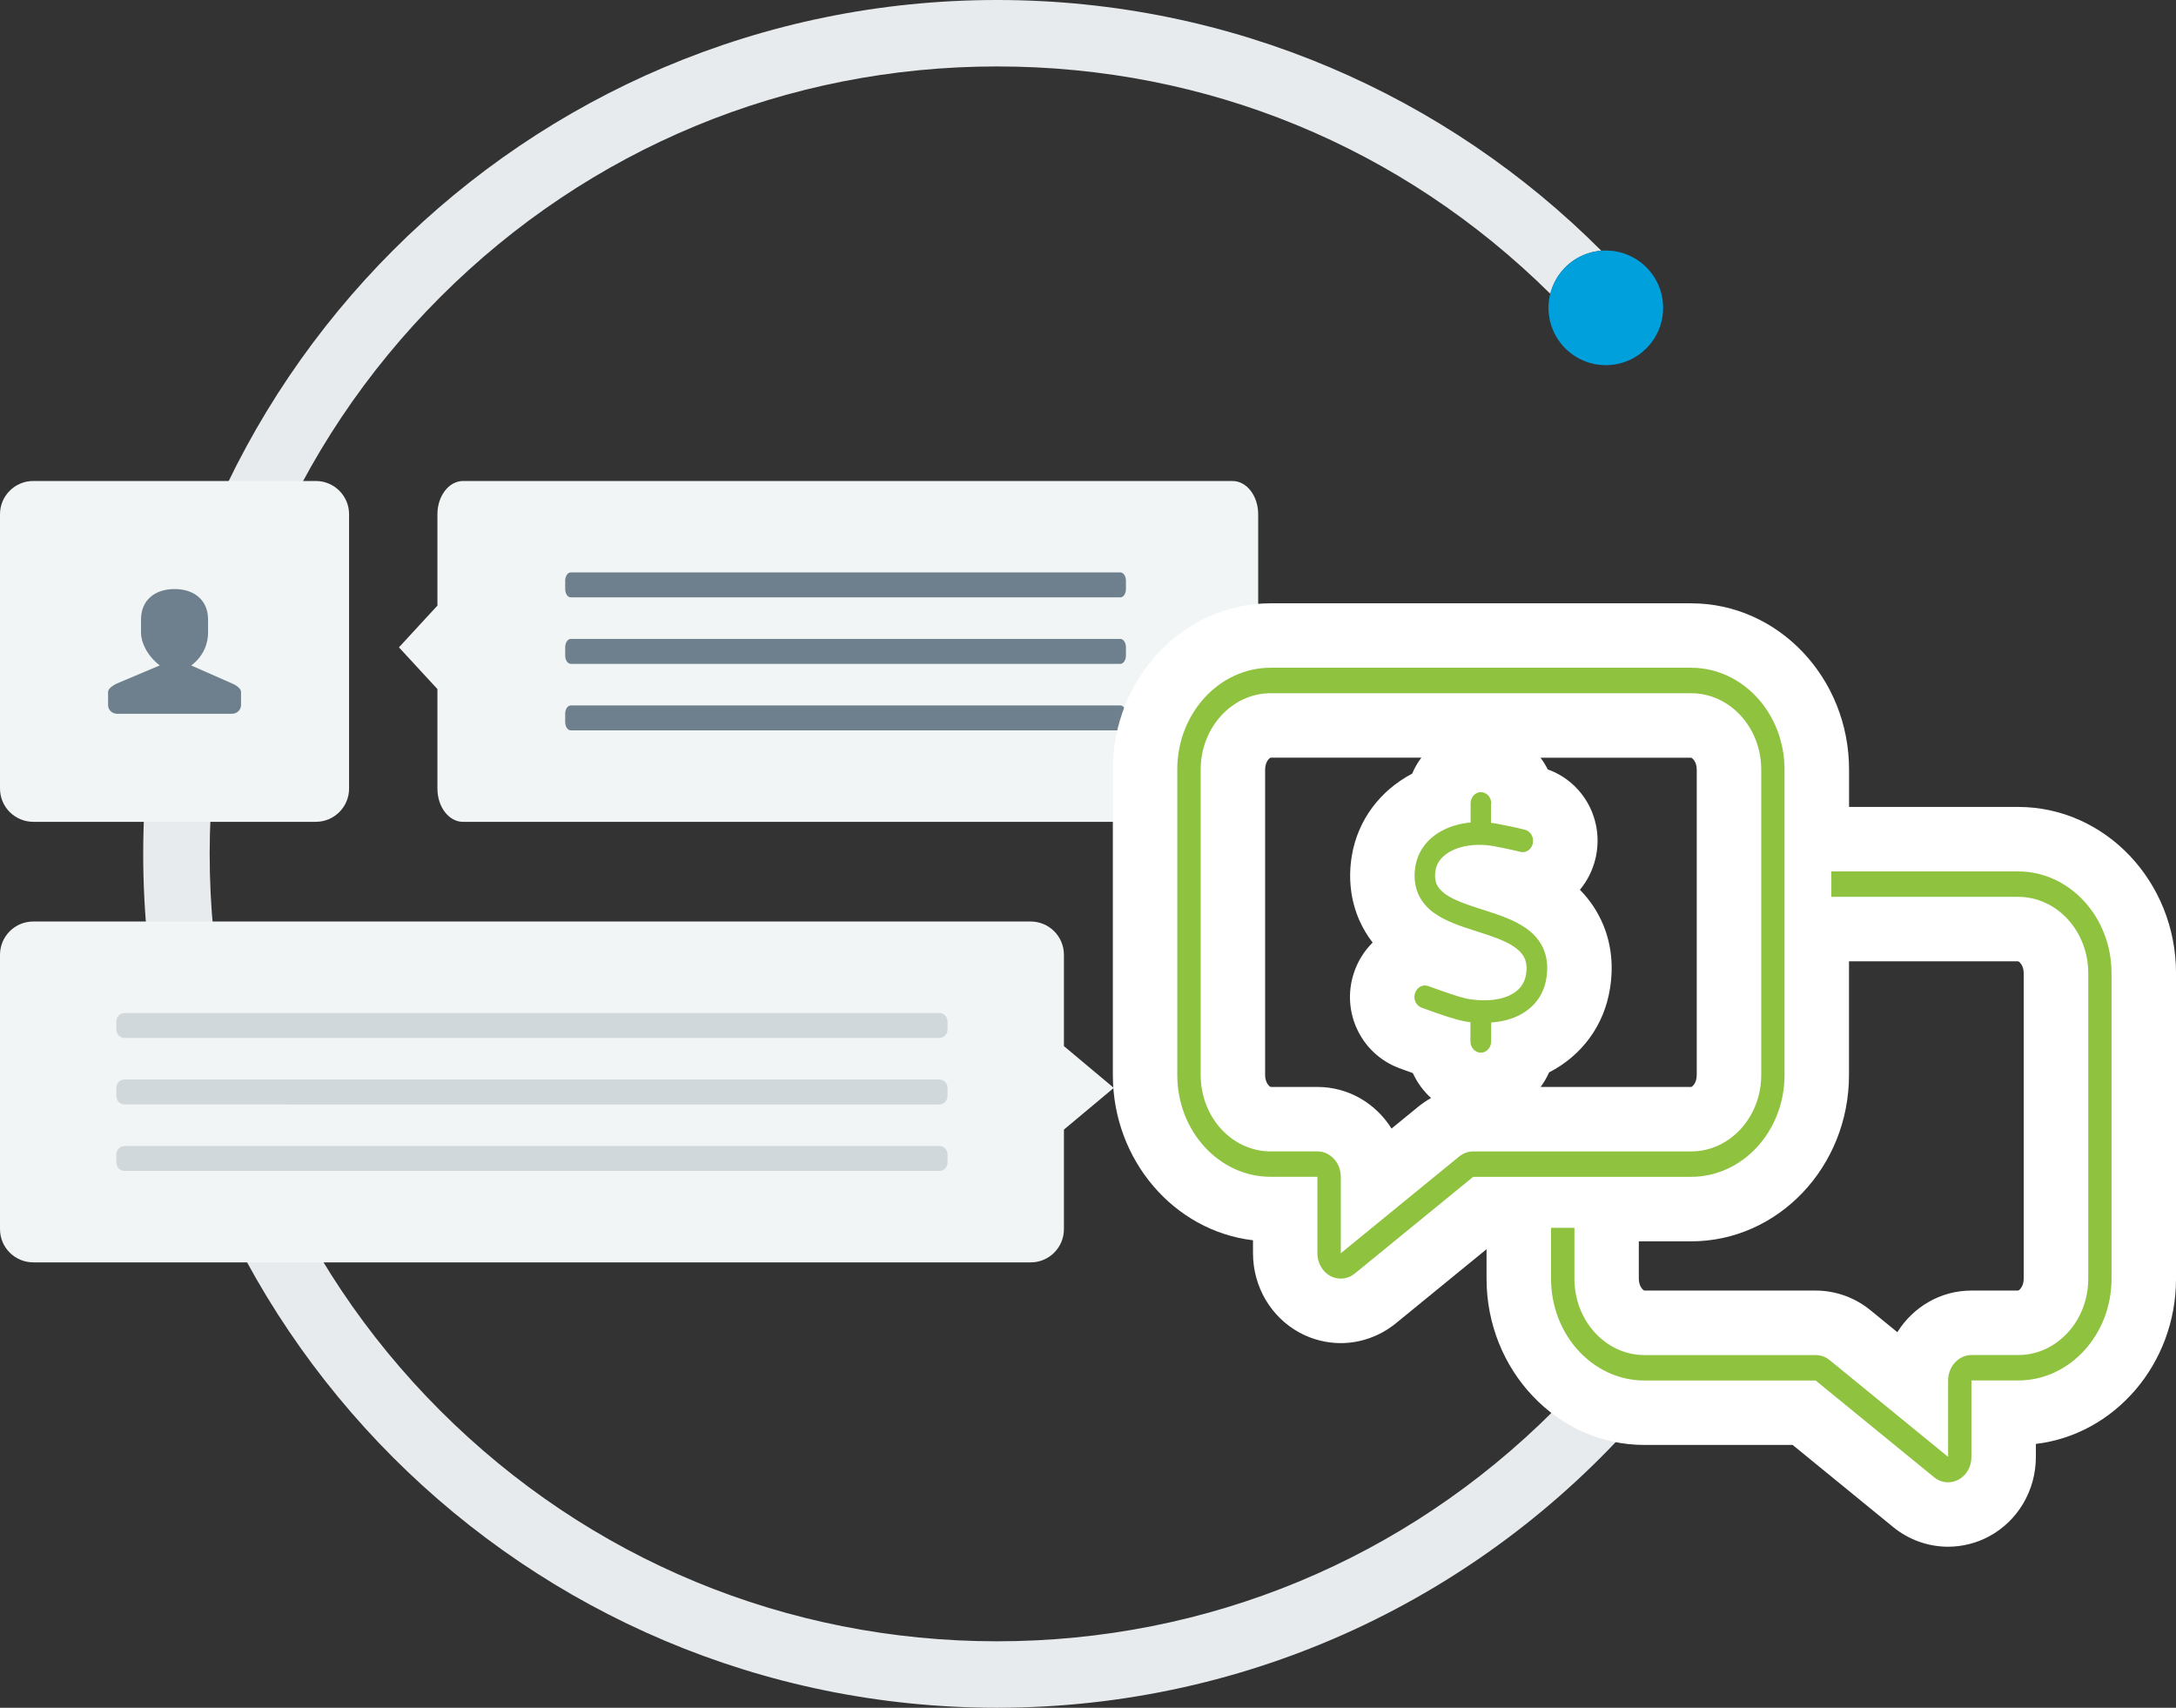 <?xml version="1.0" encoding="UTF-8"?>
<svg id="Layer_2" data-name="Layer 2" xmlns="http://www.w3.org/2000/svg" viewBox="0 0 675.1 529.75">
  <rect x="0" y="0" width="675.1" height="529.75" fill="#333333" stroke="none"/>
  <defs>
    <style>
      .cls-1, .cls-2, .cls-3, .cls-4, .cls-5, .cls-6, .cls-7, .cls-8 {
        stroke-width: 0px;
      }

      .cls-1, .cls-5 {
        fill: #f2f5f6;
      }

      .cls-2 {
        opacity: .25;
      }

      .cls-2, .cls-3 {
        fill: #6e808d;
      }

      .cls-4 {
        fill: #8ec23f;
      }

      .cls-5 {
        fill-rule: evenodd;
      }

      .cls-6 {
        fill: #00a0dc;
      }

      .cls-7 {
        fill: #fff;
      }

      .cls-8 {
        fill: #e8ebed;
      }
    </style>
  </defs>
  <g id="Buyer">
    <path class="cls-8" d="M489.95,429.29c-2.57,2.82-5.21,5.59-7.92,8.3-46.14,46.14-107.47,71.54-172.72,71.54s-126.58-25.41-172.72-71.54-71.54-107.47-71.54-172.72,25.41-126.58,71.54-172.72c46.14-46.14,107.47-71.54,172.72-71.54s125.67,25.04,171.68,70.53c1.32-5.22,4.98-9.78,10.32-12.03,1.8-.76,3.64-1.18,5.49-1.33C448.85,29.73,382.55,0,309.31,0,163.02,0,44.43,118.59,44.43,264.87s118.59,264.87,264.87,264.87c79.22,0,150.3-34.79,198.84-89.91-5.81-3.71-11.93-7.2-18.2-10.54Z"/>
    <circle class="cls-6" cx="498.2" cy="95.49" r="17.78"/>
    <g id="Layer_9" data-name="Layer 9">
      <g>
        <path class="cls-1" d="M10.31,149.2h87.68c5.69,0,10.31,4.62,10.31,10.31v85.1c0,5.69-4.62,10.32-10.32,10.32H10.32C4.62,254.92,0,250.3,0,244.61v-85.1c0-5.69,4.62-10.31,10.31-10.31Z"/>
        <path class="cls-5" d="M382.39,149.2h-238.72c-4.39,0-7.96,4.62-7.96,10.32v28.33l-11.94,12.96,11.94,12.94v30.88c0,5.7,3.56,10.31,7.96,10.31h238.72c4.39,0,7.96-4.62,7.96-10.31v-85.1c0-5.7-3.56-10.32-7.96-10.32Z"/>
        <path class="cls-5" d="M10.32,391.59h309.45c5.7,0,10.31-4.62,10.31-10.31v-30.88l15.47-12.94-15.47-12.96v-28.33c0-5.7-4.62-10.32-10.31-10.32H10.32c-5.7,0-10.32,4.62-10.32,10.32v85.1c0,5.7,4.62,10.31,10.32,10.31Z"/>
      </g>
      <g>
        <path class="cls-3" d="M36.34,221.41h35.63c1.55,0,2.81-1.2,2.81-2.69v-4.04c0-1.58-2.81-2.69-2.81-2.69l-12.64-5.56c3.9-2.94,5.22-6.91,5.22-10.14v-4.15c0-5.86-4.18-9.42-10.4-9.42s-10.4,3.55-10.4,9.42v4.15c0,2.94,1.87,7.1,5.81,10.12l-13.22,5.58s-2.81,1.2-2.81,2.69v4.04c0,1.49,1.26,2.69,2.81,2.69Z"/>
        <path class="cls-3" d="M177.09,205.93h170.49c.96,0,1.74-1.15,1.74-2.58v-2.58c0-1.42-.78-2.58-1.74-2.58h-170.49c-.96,0-1.74,1.15-1.74,2.58v2.58c0,1.42.78,2.58,1.74,2.58Z"/>
        <path class="cls-3" d="M177.09,185.3h170.49c.96,0,1.74-1.16,1.74-2.58v-2.58c0-1.42-.78-2.58-1.74-2.58h-170.49c-.96,0-1.74,1.15-1.74,2.58v2.58c0,1.42.78,2.58,1.74,2.58Z"/>
        <path class="cls-3" d="M177.09,226.56h170.49c.96,0,1.74-1.15,1.74-2.58v-2.58c0-1.42-.78-2.58-1.74-2.58h-170.49c-.96,0-1.74,1.15-1.74,2.58v2.58c0,1.42.78,2.58,1.74,2.58Z"/>
      </g>
      <path class="cls-2" d="M38.68,314.23h252.71c1.42,0,2.58,1.16,2.58,2.58v2.58c0,1.42-1.16,2.58-2.58,2.58H38.68c-1.42,0-2.58-1.16-2.58-2.58v-2.58c0-1.42,1.16-2.58,2.58-2.58Z"/>
      <path class="cls-2" d="M38.68,355.49h252.71c1.42,0,2.58,1.16,2.58,2.58v2.58c0,1.42-1.15,2.58-2.58,2.58H38.68c-1.42,0-2.58-1.16-2.58-2.58v-2.58c0-1.42,1.16-2.58,2.58-2.58Z"/>
      <path class="cls-2" d="M38.68,334.86h252.71c1.42,0,2.58,1.16,2.58,2.58v2.58c0,1.42-1.16,2.58-2.58,2.58H38.68c-1.42,0-2.58-1.16-2.58-2.58v-2.58c0-1.42,1.16-2.58,2.58-2.58Z"/>
    </g>
    <g>
      <path class="cls-4" d="M604.37,469.8c-3.86,0-7.65-1.36-10.67-3.83l-33.97-27.75h-49.56c-21.5,0-38.98-18.65-38.98-41.58v-21.58h-10.57l-33.97,27.75c-3.11,2.49-6.88,3.82-10.7,3.82-2.79,0-5.56-.71-8.01-2.05-5.68-3.09-9.2-9.16-9.2-15.84v-13.69h-4.49c-21.5,0-38.98-18.65-38.98-41.58v-94.75c0-22.93,17.49-41.58,38.98-41.58h130.43c21.5,0,38.98,18.65,38.98,41.58v21.58h62.46c21.5,0,38.98,18.65,38.98,41.58v94.75c0,22.93-17.49,41.58-38.98,41.58h-4.49v13.69c0,6.73-3.55,12.82-9.27,15.87-2.46,1.32-5.22,2.01-7.98,2.01ZM498.44,396.64c0,7.55,5.27,13.69,11.74,13.69h53.12c3.92,0,7.61,1.33,10.68,3.84l20.4,16.67v-2.61c0-9.87,7.74-17.9,17.25-17.9h14.49c6.47,0,11.74-6.14,11.74-13.69v-94.75c0-7.55-5.27-13.69-11.74-13.69h-62.46v45.27c0,22.93-17.49,41.58-38.98,41.58h-26.23v21.58ZM394.24,225.04c-6.47,0-11.74,6.14-11.74,13.69v94.75c0,7.55,5.27,13.69,11.74,13.69h14.49c9.51,0,17.25,8.03,17.25,17.9v2.61l20.4-16.67c3.07-2.51,6.76-3.83,10.67-3.83h67.62c6.47,0,11.74-6.14,11.74-13.69v-94.75c0-7.55-5.27-13.69-11.74-13.69h-130.43ZM459.41,336.57c-6.63,0-12.14-5.02-13.08-11.54-2.24-.71-4.59-1.54-6.91-2.38l-.22-.08c-.21-.08-.42-.16-.62-.22-.4-.14-.78-.27-1.11-.41-6.66-2.55-10.18-9.89-8.02-16.77,1.77-5.65,6.85-9.45,12.63-9.45,1.4,0,2.79.23,4.12.67.44.14.89.3,1.36.48.2.08.41.16.63.23l.33.11c2.49.89,6.97,2.5,8.68,2.81,1.15.19,2.26.28,3.28.28h.14c-1.59-.6-3.42-1.19-5.04-1.72l-.58-.18c-5.46-1.72-11.16-3.67-15.88-7.03-3.7-2.66-6.45-5.97-8.21-9.86-1.97-4.48-2.52-9.32-1.65-14.46,1.37-8.12,6.65-14.94,14.5-18.72.84-.41,1.72-.79,2.62-1.13.96-6.49,6.45-11.47,13.07-11.47s11.97,4.86,13.03,11.23c1.36.3,2.63.61,3.48.85,6.93,1.99,11.01,9.13,9.29,16.26-1.46,6.05-6.74,10.28-12.84,10.28-1.21,0-2.41-.17-3.58-.5-.85-.24-4.29-.96-6.36-1.37l1.26.4c5.04,1.63,11.31,3.66,16.45,7.61,3.64,2.8,6.33,6.23,7.98,10.21,1.81,4.43,2.29,9.26,1.45,14.42-1.35,8.55-6.76,15.57-14.83,19.25-.76.34-1.54.66-2.34.94-1.05,6.38-6.49,11.25-13.03,11.25Z"/>
      <path class="cls-7" d="M524.67,207.14c15.99,0,28.98,14.16,28.98,31.58v94.75c0,17.42-13,31.58-28.98,31.58h-67.62l-36.73,30c-1.29,1.04-2.83,1.57-4.38,1.57-1.1,0-2.21-.27-3.23-.83-2.45-1.33-3.99-4.05-3.99-7.06v-23.69h-14.49c-15.99,0-28.98-14.16-28.98-31.58v-94.75c0-17.42,13-31.58,28.98-31.58h130.43M394.24,357.16h14.49c3.99,0,7.25,3.55,7.25,7.9v23.69l36.73-30c1.27-1.04,2.76-1.58,4.35-1.58h67.62c12,0,21.74-10.61,21.74-23.69v-94.75c0-13.08-9.74-23.69-21.74-23.69h-130.43c-12,0-21.74,10.61-21.74,23.69v94.75c0,13.08,9.74,23.69,21.74,23.69M459.45,245.73c1.77,0,3.22,1.58,3.22,3.5h-.09v6.02c.59.05,1.13.15,1.72.25,1.72.3,7.02,1.38,8.92,1.92,1.72.49,2.76,2.42,2.31,4.29-.38,1.58-1.69,2.63-3.12,2.63-.27,0-.54-.04-.82-.12-1.59-.44-6.66-1.48-8.29-1.78-1.52-.25-2.98-.37-4.38-.37-3.23,0-6.09.64-8.3,1.7-3.17,1.53-4.85,3.75-5.25,6.17-.32,2.02-.09,3.36.36,4.39.5,1.04,1.31,2.02,2.67,3.01,2.85,2.02,7.02,3.36,11.91,4.94h.05c4.57,1.48,9.87,3.16,13.72,6.12,1.99,1.53,3.76,3.5,4.85,6.12,1.09,2.67,1.36,5.63.82,8.98-.91,5.72-4.44,9.62-9.1,11.75-2.4,1.09-5.12,1.73-8.02,1.92v5.87c0,1.92-1.45,3.5-3.21,3.5s-3.22-1.58-3.22-3.5v-5.97c-.59-.05-1.13-.15-1.72-.25-3.12-.54-8.24-2.37-11.64-3.6-.63-.25-1.27-.44-1.77-.64-1.72-.64-2.67-2.57-2.08-4.44.47-1.51,1.74-2.44,3.09-2.44.33,0,.66.06.99.17.63.2,1.31.49,2.08.74,3.44,1.23,7.83,2.81,10.37,3.26,1.74.29,3.4.42,4.96.42,3.02,0,5.66-.51,7.72-1.46,3.04-1.38,4.76-3.6,5.25-6.51.36-2.17.09-3.75-.36-4.89-.5-1.18-1.36-2.22-2.67-3.26-2.81-2.17-6.93-3.55-11.82-5.13l-.63-.2c-4.39-1.38-9.38-3.01-13.04-5.63-1.99-1.43-3.76-3.31-4.89-5.82-1.13-2.57-1.45-5.48-.91-8.69.91-5.38,4.48-9.23,9.01-11.4,2.4-1.18,5.16-1.88,8.11-2.17v-5.92c0-1.92,1.45-3.5,3.22-3.5M626.12,270.31c15.99,0,28.98,14.16,28.98,31.58v94.75c0,17.42-13,31.58-28.98,31.58h-14.49v23.69c0,3.01-1.49,5.72-3.99,7.06-1.04.56-2.16.83-3.26.83-1.55,0-3.08-.53-4.34-1.57l-36.73-30h-53.12c-15.99,0-28.98-14.16-28.98-31.58v-15.79h7.25v15.79c0,13.08,9.74,23.69,21.74,23.69h53.12c1.58,0,3.08.54,4.35,1.58l36.73,30v-23.69c0-4.34,3.26-7.9,7.25-7.9h14.49c12,0,21.74-10.61,21.74-23.69v-94.75c0-13.08-9.74-23.69-21.74-23.69h-57.97v-7.9h57.97M524.67,187.14h-130.43c-27.01,0-48.98,23.14-48.98,51.58v94.75c0,26.48,19.05,48.37,43.48,51.26v4.01c0,10.34,5.52,19.77,14.41,24.62,3.93,2.14,8.35,3.27,12.8,3.27,6.09,0,12.08-2.12,16.88-5.96l.08-.06.08-.06,28.21-23.05v9.14c0,28.44,21.97,51.58,48.98,51.58h45.99l31.21,25.49c4.8,3.92,10.83,6.08,17,6.08,4.4,0,8.79-1.1,12.69-3.19,8.98-4.81,14.56-14.27,14.56-24.69v-4.01c24.43-2.89,43.48-24.78,43.48-51.26v-94.75c0-28.44-21.97-51.58-48.98-51.58h-52.46v-11.58c0-28.44-21.97-51.58-48.98-51.58h0ZM477.94,235.04h46.73c.24,0,1.74,1.11,1.74,3.69v94.75c0,2.58-1.5,3.69-1.74,3.69h-46.7c1.03-1.39,1.92-2.9,2.63-4.51,10.26-5.29,17.09-14.65,18.89-25.97,1.13-6.98.44-13.61-2.04-19.7l-.03-.06-.03-.06c-1.68-4.05-4.1-7.69-7.22-10.86,2.25-2.71,3.92-5.96,4.8-9.59,2.86-11.85-3.58-23.74-14.78-27.75-.64-1.28-1.39-2.5-2.25-3.64h0ZM394.24,337.16c-.24,0-1.74-1.11-1.74-3.69v-94.75c0-2.58,1.5-3.69,1.74-3.69h46.73c-1.14,1.52-2.1,3.18-2.85,4.95-10.09,5.33-16.88,14.52-18.71,25.42-1.18,6.98-.38,13.93,2.33,20.08l.03.07.03.07c1.09,2.42,2.45,4.68,4.06,6.76-2.68,2.65-4.75,5.98-5.94,9.79-3.74,11.91,2.39,24.64,13.96,29.08.56.22,1.05.39,1.42.52.11.04.22.08.33.12l.22.09.18.06c.79.29,1.55.56,2.3.83,1.35,2.96,3.28,5.58,5.65,7.73-1.37.77-2.68,1.66-3.92,2.66l-8.34,6.82c-4.84-7.76-13.33-12.91-22.97-12.91h-14.49ZM573.65,298.2h52.46c.24,0,1.74,1.11,1.74,3.69v94.75c0,2.58-1.5,3.69-1.74,3.69h-14.49c-9.64,0-18.13,5.15-22.97,12.91l-8.35-6.82c-4.8-3.93-10.84-6.09-17-6.09h-53.12c-.24,0-1.74-1.11-1.74-3.69v-11.58h16.23c27.01,0,48.98-23.14,48.98-51.58v-35.27h0Z"/>
    </g>
  </g>
</svg>